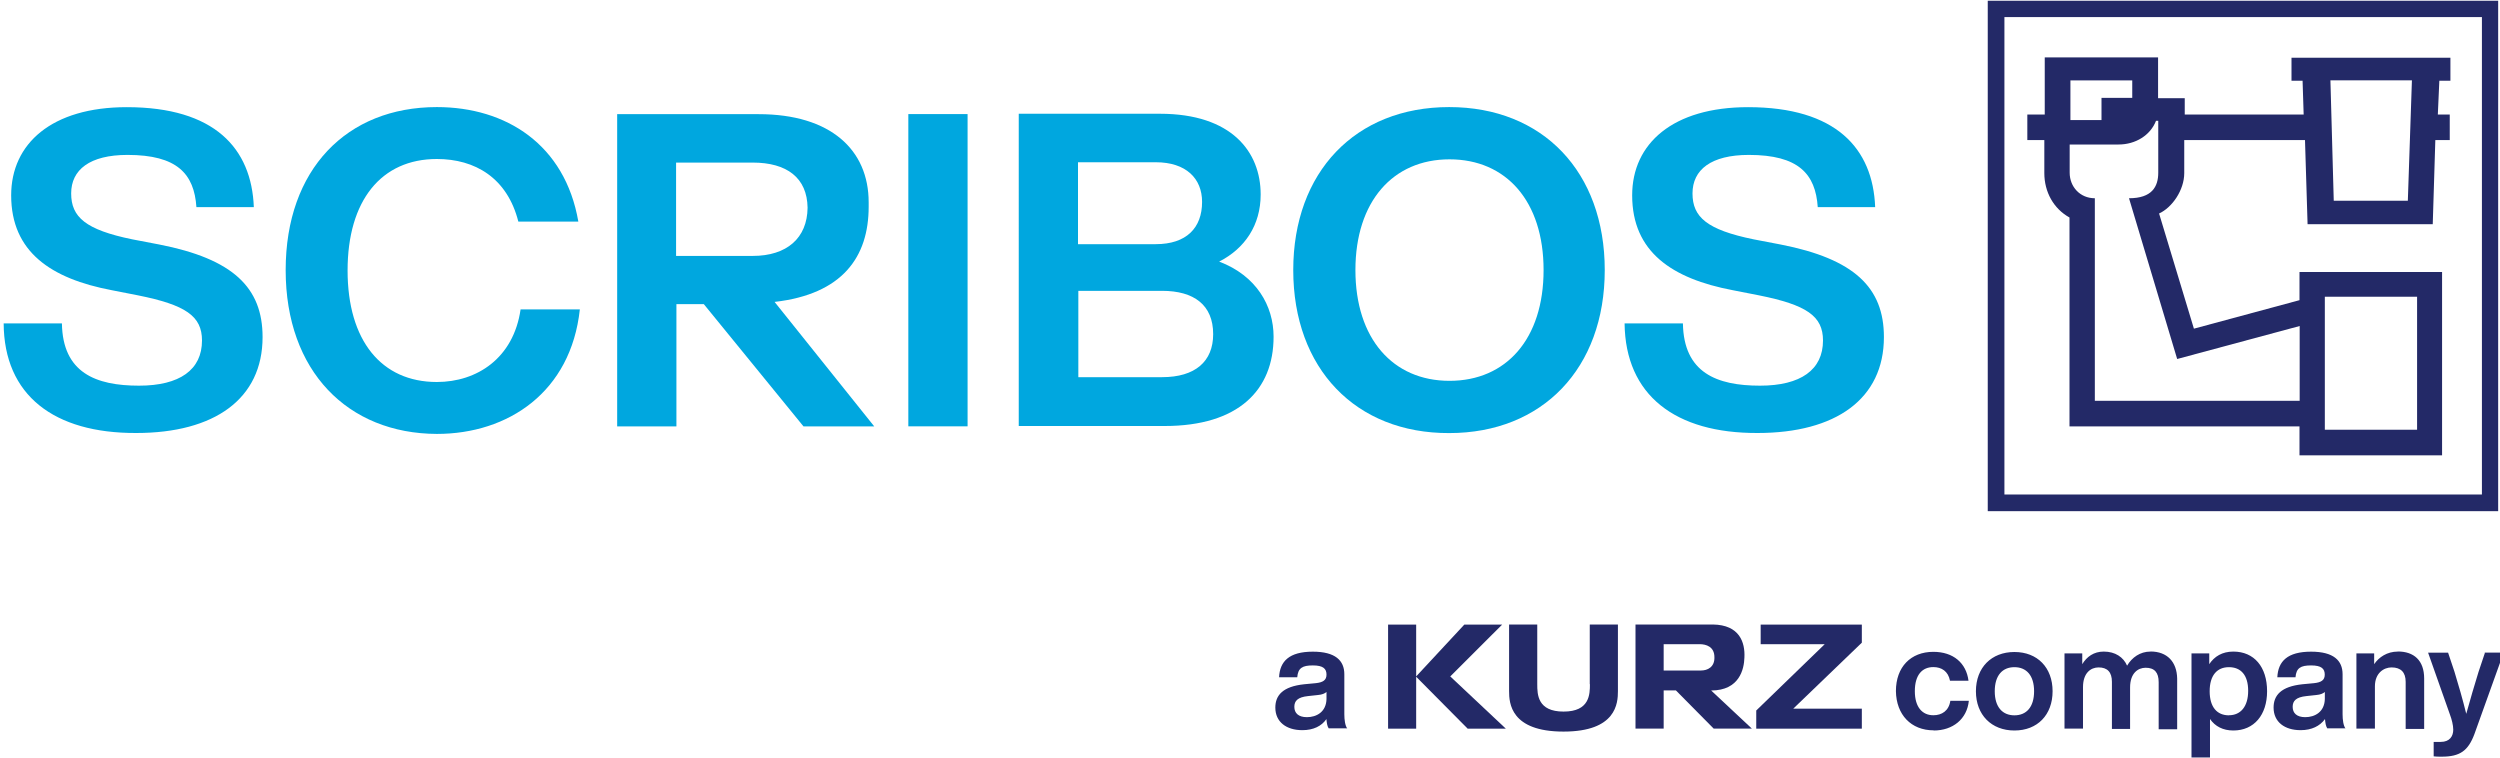 <?xml version="1.0" encoding="UTF-8"?>
<svg xmlns="http://www.w3.org/2000/svg" id="Ebene_1" version="1.1" viewBox="0 0 300 91">
  <defs>
    <style>
      .st0 {
        fill: #232967;
      }

      .st1 {
        fill: #00a7df;
      }
    </style>
  </defs>
  <path class="st1" d="M104.24,24.81v-.53c0-6.31-4.58-10.58-13.2-10.58h-16.98v37.47h7.11v-14.67h3.29l11.96,14.67h8.49l-11.96-14.94c8.13-.93,11.29-5.38,11.29-11.42ZM81.13,30.76v-11.25h9.2c4.09,0,6.53,1.82,6.58,5.42-.04,3.64-2.49,5.78-6.58,5.78h-9.2v.04Z"></path>
  <path class="st1" d="M.45,38.81h6.98c.09,5.91,4.05,7.47,9.25,7.47,4.89,0,7.56-1.91,7.56-5.42,0-2.93-1.96-4.27-7.69-5.42l-3.16-.62c-7.25-1.38-12.05-4.58-12.05-11.38,0-6.22,4.89-10.58,13.87-10.58,10.53,0,14.98,4.93,15.25,12h-6.89c-.27-4-2.31-6.27-8.27-6.27-4.53,0-6.76,1.78-6.76,4.62s1.73,4.36,7.33,5.51l3.24.62c8.85,1.73,12.4,5.16,12.4,11.11,0,7.42-5.78,11.51-15.16,11.51-9.87.04-15.87-4.53-15.91-13.16Z"></path>
  <path class="st1" d="M34.28,32.41c0-12.09,7.33-19.56,18.14-19.56,8.31,0,15.38,4.49,16.98,13.74h-7.2c-1.33-5.25-5.2-7.51-9.78-7.51-6.67,0-10.71,4.98-10.71,13.38s4.05,13.38,10.71,13.38c4.8,0,9.2-2.84,10.05-8.71h7.11c-1.07,9.91-8.58,14.94-17.16,14.94-10.67-.04-18.14-7.51-18.14-19.65Z"></path>
  <path class="st1" d="M109,13.69h7.11v37.47h-7.11V13.69Z"></path>
  <path class="st1" d="M152.83,40.41c0,6.4-4.22,10.71-13.07,10.71h-17.51V13.65h16.94c8.62,0,12.09,4.58,12.09,9.69,0,3.69-1.91,6.49-4.98,8.05,4.45,1.69,6.53,5.29,6.53,9.02ZM129.36,19.52v9.78h9.33c3.69,0,5.56-1.96,5.56-5.07,0-2.8-1.91-4.76-5.56-4.76h-9.33v.04ZM145.58,40.1c0-3.51-2.31-5.2-6.13-5.2h-10.05v10.36h10.05c3.96,0,6.13-1.87,6.13-5.16Z"></path>
  <path class="st1" d="M155.19,32.41c0-11.78,7.47-19.56,18.71-19.56s18.67,7.78,18.67,19.56-7.47,19.56-18.67,19.56c-11.2.04-18.71-7.73-18.71-19.56ZM185.23,32.41c0-8.27-4.49-13.29-11.29-13.29s-11.29,5.07-11.29,13.29,4.49,13.29,11.29,13.29,11.29-5.02,11.29-13.29Z"></path>
  <path class="st1" d="M194.97,38.81h6.98c.09,5.91,4.05,7.47,9.25,7.47,4.89,0,7.56-1.91,7.56-5.42,0-2.93-1.96-4.27-7.69-5.42l-3.16-.62c-7.25-1.38-12.05-4.58-12.05-11.38,0-6.22,4.89-10.58,13.91-10.58,10.53,0,14.98,4.93,15.25,12h-6.89c-.27-4-2.31-6.27-8.27-6.27-4.53,0-6.76,1.78-6.76,4.62s1.73,4.36,7.33,5.51l3.24.62c8.85,1.73,12.4,5.16,12.4,11.11,0,7.42-5.78,11.51-15.16,11.51-9.87.04-15.87-4.53-15.96-13.16Z"></path>
  <path id="a________company" class="st0" d="M298.18,78.37l-.76,2.27c-.49,1.6-.98,3.24-1.47,5.02-.44-1.78-.93-3.47-1.42-5.07l-.76-2.27h-2.4l2.62,7.42c.22.58.4,1.29.4,1.82,0,.76-.4,1.47-1.51,1.47h-.84v1.73c.27.04.53.04.98.04,2.18,0,3.16-.71,3.91-2.71l3.51-9.78h-2.27v.04ZM287.74,78.19c-1.29,0-2.27.67-2.84,1.51v-1.29h-2.13v9.02h2.22v-5.07c0-1.6,1.07-2.27,2-2.27,1.11,0,1.69.58,1.69,1.73v5.65h2.22v-6.05c0-2.18-1.24-3.24-3.16-3.24M276.63,86.06c-1.02,0-1.51-.49-1.51-1.24,0-.71.4-1.16,1.64-1.29l1.2-.13c.49-.04.8-.18,1.02-.36v.84c-.04,1.56-1.2,2.18-2.36,2.18M281.47,87.44c-.27-.36-.36-1.07-.36-1.73v-4.8c0-1.64-1.07-2.71-3.78-2.71-2.84,0-3.96,1.16-4.05,3.07h2.18c.09-1.11.62-1.42,1.87-1.42s1.64.4,1.64,1.11c0,.67-.44.93-1.29,1.02l-1.38.13c-2.58.27-3.47,1.33-3.47,2.8,0,1.73,1.33,2.71,3.24,2.71,1.33,0,2.31-.49,2.93-1.33.04.44.09.84.27,1.11h2.18v.04ZM267.47,85.84c-1.42,0-2.31-.98-2.31-2.89s.89-2.89,2.31-2.89,2.31.93,2.31,2.84c0,1.87-.89,2.93-2.31,2.93M268,78.19c-1.33,0-2.27.58-2.89,1.51v-1.29h-2.13v12.49h2.22v-4.62c.62.89,1.56,1.38,2.8,1.38,2.49,0,4.05-1.87,4.05-4.71,0-2.93-1.56-4.76-4.05-4.76M258.05,78.19c-1.24,0-2.22.71-2.8,1.69-.44-1.02-1.42-1.69-2.8-1.69-1.2,0-2.04.62-2.58,1.51v-1.29h-2.13v9.02h2.22v-4.98c0-1.69.93-2.36,1.87-2.36,1.07,0,1.6.58,1.6,1.73v5.65h2.18v-4.98c0-1.69.93-2.36,1.87-2.36,1.07,0,1.56.58,1.56,1.73v5.65h2.22v-6.09c-.04-2-1.2-3.24-3.2-3.24M241.73,85.84c-1.42,0-2.36-.98-2.36-2.89s.93-2.89,2.36-2.89,2.36.98,2.36,2.89-.93,2.89-2.36,2.89M241.73,87.66c2.76,0,4.58-1.87,4.58-4.71s-1.82-4.71-4.58-4.71-4.62,1.87-4.62,4.71,1.87,4.71,4.62,4.71M232.04,87.66c2.31,0,4-1.38,4.22-3.56h-2.22c-.18,1.2-1.02,1.73-2.04,1.73-1.29,0-2.22-.93-2.22-2.89s.89-2.89,2.22-2.89c.98,0,1.78.49,2,1.64h2.22c-.27-2.13-1.82-3.47-4.22-3.47-2.71,0-4.49,1.82-4.49,4.71.04,2.84,1.82,4.71,4.53,4.71M156.83,86.06c-1.02,0-1.51-.49-1.51-1.24,0-.71.4-1.16,1.64-1.29l1.2-.13c.49-.04.8-.18,1.02-.36v.84c-.04,1.56-1.2,2.18-2.36,2.18M161.68,87.44c-.27-.36-.36-1.07-.36-1.73v-4.8c0-1.64-1.07-2.71-3.78-2.71-2.84,0-3.96,1.16-4.05,3.07h2.18c.09-1.11.62-1.42,1.87-1.42s1.64.4,1.64,1.11c0,.67-.44.93-1.29,1.02l-1.38.13c-2.58.27-3.47,1.33-3.47,2.8,0,1.73,1.33,2.71,3.24,2.71,1.33,0,2.31-.49,2.89-1.33.04.44.09.84.27,1.11h2.22v.04Z"></path>
  <g id="KURZ">
    <polygon class="st0" points="223.42 74.95 211.28 74.95 211.28 77.3 218.97 77.3 210.75 85.26 210.75 87.44 223.42 87.44 223.42 85.04 215.19 85.04 223.42 77.12 223.42 74.95"></polygon>
    <path id="_x3C_Pfad_x3E_" class="st0" d="M205.33,82.86c3.42,0,3.96-2.58,4-3.96.09-1.82-.58-3.91-3.78-3.96h-9.29v12.49h3.38v-4.58h1.47l4.53,4.58h4.58l-4.89-4.58ZM204.13,80.46h-4.49v-3.16h4.31c.8,0,1.78.31,1.78,1.56.04,1.2-.84,1.6-1.6,1.6Z"></path>
    <path class="st0" d="M190.79,82.1c0,1.24-.04,3.29-3.16,3.29s-3.16-2.04-3.16-3.29v-7.16h-3.38v8c0,1.42.18,4.85,6.53,4.85s6.53-3.42,6.53-4.85v-8h-3.38v7.16Z"></path>
    <polygon class="st0" points="180.26 74.95 175.72 74.95 169.94 81.17 169.94 74.95 166.57 74.95 166.57 87.44 169.94 87.44 169.94 81.21 176.12 87.44 180.7 87.44 174.03 81.17 180.26 74.95"></polygon>
  </g>
  <path id="Rahmen" class="st0" d="M238.53.09v61.25h61.25V.09h-61.25ZM297.83,59.34h-57.3V2.05h57.3v57.3h0Z"></path>
  <path id="Goldschläger" class="st0" d="M292.54,13.74l.18-4.05h1.33v-2.76h-19.07v2.76h1.33l.13,4.05h-14.27v-1.96h-3.2v-4.89h-13.6v6.85h-2.09v3.07h2.04v3.96c0,2.27,1.11,4.27,3.02,5.33v25.07h27.6v3.47h17.11v-22h-17.11v3.38l-12.67,3.42-4.18-13.82c1.56-.71,3.02-2.8,3.02-4.85v-3.96h14.49l.31,10.09h15.02l.31-10.09h1.73v-3.07h-1.47ZM248.4,9.65h7.47v2.09h-3.69v2.67h-3.73v-4.76h-.04ZM290.05,35.61v15.96h-11.07v-15.96h11.07ZM275.96,39.12v8.98h-24.58v-24.31c-1.78,0-3.02-1.38-3.02-3.07v-3.38h5.87c2.04,0,3.82-1.11,4.49-2.84h.27v6.22c0,1.69-.76,3.07-3.51,3.07l5.78,19.29,14.71-3.96ZM288.94,24.09h-8.89l-.4-14.45h9.78l-.49,14.45Z"></path>
</svg>
